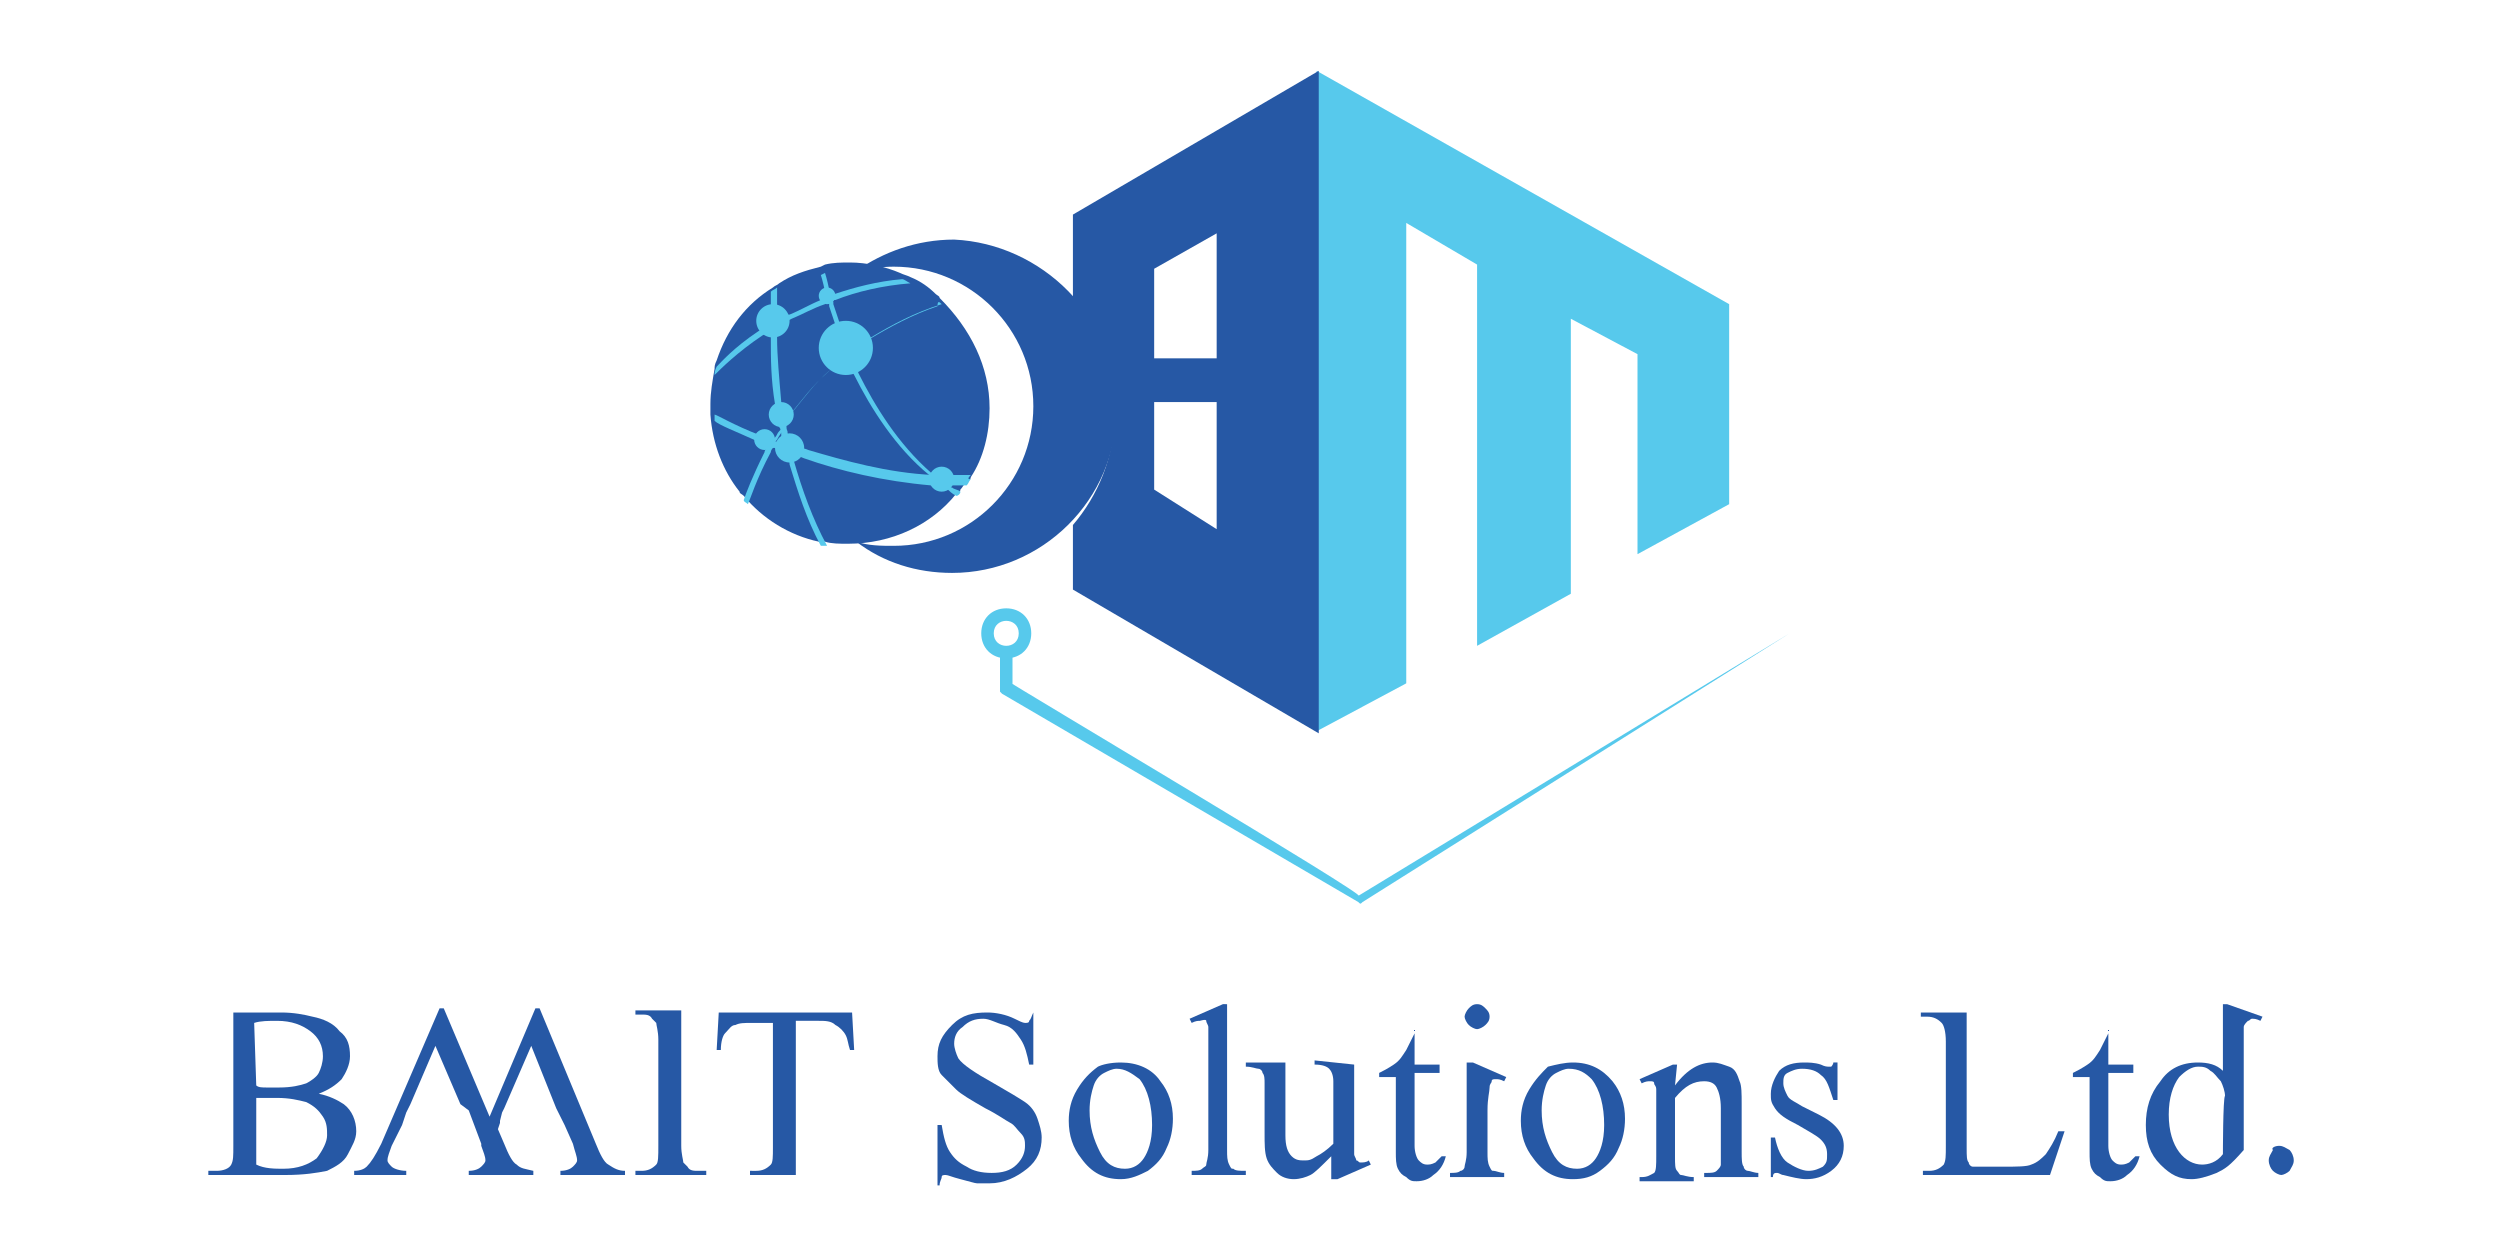 <?xml version="1.0" encoding="utf-8"?>
<!-- Generator: Adobe Illustrator 27.1.1, SVG Export Plug-In . SVG Version: 6.00 Build 0)  -->
<svg version="1.1" id="Layer_1" xmlns="http://www.w3.org/2000/svg" xmlns:xlink="http://www.w3.org/1999/xlink" x="0px" y="0px"
	 viewBox="0 0 120 60" style="enable-background:new 0 0 120 60;" xml:space="preserve">
<style type="text/css">
	.st0{fill:#2658A5;}
	.st1{fill:#57C9EC;}
</style>
<g>
	<g>
		<path class="st0" d="M53.6,19.6c0,4.4-3.6,7.9-7.9,7.9c-1.7,0-3.3-0.5-4.6-1.5c0.6,0.2,1.2,0.2,1.8,0.2c3.7,0,6.7-3,6.7-6.7
			s-3-6.7-6.7-6.7c-0.6,0-1.2,0.1-1.8,0.2c1.3-0.9,2.9-1.5,4.7-1.5C50,11.7,53.6,15.2,53.6,19.6z"/>
		<g>
			<path class="st0" d="M47.5,19.6c0,1.2-0.3,2.4-0.9,3.3l0,0c0,0.1-0.1,0.2-0.2,0.2c-0.1,0.1-0.2,0.3-0.3,0.4
				c0,0.1-0.1,0.2-0.2,0.2c-1.2,1.5-3.1,2.4-5.2,2.4c-0.4,0-0.8,0-1.1-0.1h0c-0.1,0-0.2,0-0.3,0c-1.4-0.3-2.7-1.1-3.6-2.2v0
				c-0.1-0.1-0.2-0.1-0.2-0.2c0,0,0,0,0,0c-0.8-1-1.3-2.3-1.4-3.7c0-0.1,0-0.2,0-0.3v0c0,0,0-0.1,0-0.2c0-0.6,0.1-1.1,0.2-1.7
				c0-0.1,0-0.2,0.1-0.4c0,0,0,0,0,0c0.5-1.5,1.4-2.7,2.7-3.5c0.1-0.1,0.2-0.1,0.3-0.2v0c0.6-0.4,1.2-0.6,2-0.8l0.2-0.1
				c0.4-0.1,0.8-0.1,1.2-0.1c0.8,0,1.7,0.2,2.4,0.5c0.2,0.1,0.3,0.1,0.5,0.2c0.5,0.2,0.9,0.5,1.2,0.8c0.1,0.1,0.2,0.1,0.2,0.2
				C46.6,15.8,47.5,17.6,47.5,19.6z"/>
			<g>
				<circle class="st1" cx="40.6" cy="16.7" r="1.3"/>
				<circle class="st1" cx="39.7" cy="14.2" r="0.4"/>
				<circle class="st1" cx="37.1" cy="15.4" r="0.8"/>
				<circle class="st1" cx="37.5" cy="19.9" r="0.6"/>
				<circle class="st1" cx="37.9" cy="21.5" r="0.7"/>
				<circle class="st1" cx="45.2" cy="23" r="0.6"/>
				<circle class="st1" cx="36.7" cy="21.1" r="0.5"/>
				<path class="st1" d="M39.7,26.2L39.7,26.2c-0.1,0-0.2,0-0.3,0c-0.7-1.3-1.1-2.6-1.5-3.9c0-0.2-0.1-0.4-0.2-0.7
					c0-0.1,0-0.2-0.1-0.3c0-0.1-0.1-0.3-0.1-0.4c0-0.1,0-0.3-0.1-0.4c0,0,0,0,0,0c0,0,0,0,0,0c0-0.1,0-0.3-0.1-0.5
					c0-0.2-0.1-0.4-0.1-0.6v0c-0.2-1.2-0.2-2.2-0.2-3.1v-0.8c0-0.3,0-0.6,0-0.9c0-0.2,0-0.4,0-0.6c0.1-0.1,0.2-0.1,0.3-0.2
					c0,0.1,0,0.4,0,0.8c0,0.2,0,0.4,0,0.6v0.4c0,0.2,0,0.4,0,0.6c0,0.9,0.1,1.9,0.2,3.1c0,0.1,0,0.2,0,0.3c0,0.1,0,0.3,0.1,0.4
					c0,0.1,0,0.2,0.1,0.3s0,0.2,0.1,0.4c0,0.2,0.1,0.4,0.1,0.6c0,0.1,0,0.2,0.1,0.3c0,0.2,0.1,0.3,0.1,0.5
					C38.5,23.5,39,24.9,39.7,26.2z"/>
				<path class="st1" d="M43.7,13.6c-1.3,0.1-2.6,0.4-3.6,0.8c0,0-0.1,0-0.1,0c-0.1,0-0.2,0.1-0.2,0.1c-0.1,0-0.1,0-0.2,0.1
					c-0.6,0.2-1.1,0.5-1.6,0.7c-0.2,0.1-0.4,0.2-0.6,0.3c-0.1,0-0.2,0.1-0.3,0.2c-0.2,0.1-0.3,0.2-0.5,0.3c-1.2,0.8-2,1.6-2.3,1.9
					c0-0.1,0-0.2,0.1-0.4c0,0,0,0,0,0c0.2-0.2,0.8-0.9,2-1.7c0.2-0.1,0.4-0.3,0.7-0.4c0.1-0.1,0.2-0.1,0.3-0.2
					c0.2-0.1,0.3-0.2,0.5-0.2c0.5-0.2,1-0.5,1.5-0.7c0.1,0,0.2-0.1,0.3-0.1c0.1,0,0.2-0.1,0.2-0.1c0.1,0,0.1-0.1,0.2-0.1
					c0.9-0.3,2-0.6,3.2-0.7C43.4,13.4,43.5,13.5,43.7,13.6z"/>
				<path class="st1" d="M46.6,23L46.6,23c-0.1,0.1-0.1,0.2-0.2,0.3h-0.1c-0.2,0-0.4,0-0.6,0c-0.1,0-0.2,0-0.2,0c-0.2,0-0.3,0-0.5,0
					h0c-0.1,0-0.2,0-0.3,0c-2.3-0.2-4.4-0.7-6.1-1.3c-0.2-0.1-0.4-0.1-0.5-0.2c-0.1,0-0.2-0.1-0.3-0.1c-0.2-0.1-0.3-0.1-0.5-0.2
					c0,0-0.1,0-0.1,0c0,0-0.1,0-0.1,0c-0.1,0-0.2-0.1-0.3-0.1c-0.1,0-0.3-0.1-0.4-0.2c-1.1-0.5-1.9-0.8-2.1-1c0-0.1,0-0.2,0-0.3
					c0.1,0,0.9,0.5,2.2,1c0.1,0,0.3,0.1,0.4,0.2c0.1,0,0.2,0.1,0.3,0.1c0,0,0.1,0,0.1,0c0,0,0.1,0,0.1,0h0c0.1,0,0.2,0.1,0.4,0.1
					c0.1,0,0.2,0.1,0.3,0.1c0.2,0.1,0.5,0.1,0.7,0.2c1.7,0.5,3.8,1.1,6,1.2c0.2,0,0.3,0,0.5,0c0.2,0,0.4,0,0.7,0c0.2,0,0.4,0,0.6,0
					C46.4,23,46.5,23,46.6,23z"/>
				<path class="st1" d="M45.2,14.6c-1.3,0.4-2.4,1-3.4,1.6c-0.3,0.2-0.7,0.4-1,0.7c-0.1,0-0.2,0.1-0.2,0.2
					c-0.3,0.2-0.5,0.5-0.8,0.7c-0.7,0.6-1.2,1.3-1.7,1.9c-0.1,0.1-0.2,0.3-0.3,0.5c-0.1,0.1-0.2,0.2-0.2,0.4c0,0,0,0,0,0
					c0,0,0,0,0,0c-0.1,0.2-0.2,0.3-0.3,0.5c0,0-0.1,0.1-0.1,0.2c0,0.1-0.1,0.1-0.1,0.2c0,0-0.1,0.1-0.1,0.2c-0.7,1.3-1,2.3-1.1,2.5
					c-0.1-0.1-0.2-0.1-0.2-0.2c0,0,0,0,0,0c0.1-0.3,0.4-1.1,1-2.3v0c0-0.1,0.1-0.2,0.2-0.2c0-0.1,0.1-0.1,0.1-0.2
					c0-0.1,0.1-0.2,0.2-0.3c0.1-0.1,0.1-0.2,0.2-0.3c0.1-0.1,0.2-0.2,0.2-0.4c0.1-0.1,0.2-0.2,0.2-0.3c0.1-0.1,0.1-0.2,0.2-0.2
					c0.5-0.6,1-1.3,1.7-1.9c0.3-0.3,0.6-0.5,0.9-0.8c0.1-0.1,0.2-0.1,0.2-0.2c0.3-0.2,0.6-0.4,0.9-0.6c1-0.6,2.1-1.2,3.3-1.6
					C45,14.4,45.1,14.5,45.2,14.6z"/>
				<path class="st1" d="M46.1,23.6c0,0.1-0.1,0.2-0.2,0.2c-0.2-0.1-0.3-0.2-0.5-0.4c-0.2-0.1-0.3-0.2-0.5-0.3h0
					c-0.1-0.1-0.2-0.2-0.3-0.3C43,21.5,41.8,19.6,41,18c-0.2-0.3-0.3-0.6-0.4-0.9c0-0.1-0.1-0.2-0.1-0.3c-0.2-0.4-0.3-0.8-0.4-1.2
					c-0.1-0.3-0.2-0.6-0.3-0.9c0,0,0-0.1,0-0.1c0-0.1,0-0.2-0.1-0.3c0-0.1-0.1-0.2-0.1-0.3c-0.1-0.5-0.2-0.8-0.2-0.8l0.2-0.1
					c0,0,0.1,0.3,0.2,0.8c0,0.1,0,0.2,0.1,0.3c0,0.1,0,0.2,0.1,0.3c0,0,0,0.1,0,0.1c0.1,0.3,0.2,0.6,0.3,0.9s0.2,0.7,0.4,1.1
					c0,0.1,0.1,0.2,0.1,0.3c0.1,0.3,0.3,0.6,0.4,1c0.8,1.6,1.9,3.4,3.5,4.8c0.1,0.1,0.2,0.2,0.4,0.3c0.1,0.1,0.2,0.2,0.4,0.3
					c0,0,0.1,0.1,0.2,0.1C45.8,23.5,46,23.5,46.1,23.6z"/>
			</g>
		</g>
		<polygon class="st1" points="63.2,3.4 83,14.6 83,24.2 78.6,26.6 78.6,17 75.4,15.3 75.4,28.5 70.9,31 70.9,12.7 67.5,10.7 
			67.5,32.8 63.2,35.1 		"/>
		<path class="st0" d="M51.5,10.3v4.3c1.2,1.4,2,3.3,2,5.3s-0.8,3.9-2,5.3v3.1l11.8,6.9V3.4L51.5,10.3z M55.4,12.9l3-1.7v6h-3V12.9z
			 M58.4,25.4l-3-1.9v-4.2h3V25.4z"/>
		<g>
			<path class="st1" d="M48.3,31.6c-0.7,0-1.2-0.5-1.2-1.2s0.5-1.2,1.2-1.2s1.2,0.5,1.2,1.2C49.5,31.1,49,31.6,48.3,31.6z
				 M48.3,29.8c-0.3,0-0.6,0.2-0.6,0.6S48,31,48.3,31s0.6-0.2,0.6-0.6S48.6,29.8,48.3,29.8z"/>
			<path class="st1" d="M48.6,31.3l0,1.7l-0.2-0.3C48.3,32.7,66,43.2,65.2,43l20.7-12.6L65.4,43.3c-0.1,0.1-0.1,0.1-0.2,0l-17.1-10
				L48,33.2V33l0-1.7H48.6L48.6,31.3z"/>
		</g>
	</g>
	<g>
		<path class="st0" d="M16.5,53c-0.3-0.2-0.7-0.4-1.2-0.5c0.5-0.2,0.8-0.4,1.1-0.7c0.2-0.3,0.4-0.7,0.4-1.1c0-0.5-0.1-0.9-0.5-1.2
			c-0.3-0.4-0.8-0.6-1.3-0.7c-0.4-0.1-0.9-0.2-1.5-0.2h-2.3V55c0,0.5,0,0.7-0.1,0.9c-0.1,0.2-0.4,0.3-0.7,0.3H10v0.2h3.7
			c0.9,0,1.5-0.1,2-0.2c0.4-0.2,0.8-0.4,1-0.8s0.4-0.7,0.4-1.1C17.1,53.8,16.9,53.3,16.5,53z M12.2,49.1c0.3-0.1,0.7-0.1,1.1-0.1
			c0.7,0,1.2,0.2,1.6,0.5c0.4,0.3,0.6,0.7,0.6,1.2c0,0.3-0.1,0.6-0.2,0.8c-0.1,0.2-0.4,0.4-0.6,0.5c-0.3,0.1-0.7,0.2-1.3,0.2
			c-0.2,0-0.4,0-0.6,0c-0.2,0-0.4,0-0.5-0.1L12.2,49.1L12.2,49.1z M15.2,55.6c-0.4,0.3-0.9,0.5-1.6,0.5c-0.4,0-0.9,0-1.3-0.2v-3.2
			c0.1,0,0.2,0,0.4,0c0.2,0,0.4,0,0.6,0c0.6,0,1,0.1,1.4,0.2c0.4,0.2,0.6,0.4,0.8,0.7c0.2,0.3,0.2,0.6,0.2,0.9
			C15.7,54.8,15.5,55.2,15.2,55.6z"/>
		<path class="st0" d="M33.5,56.2c-0.2,0-0.4,0-0.5-0.2c-0.1-0.1-0.2-0.2-0.2-0.2c0-0.1-0.1-0.4-0.1-0.8v-6.5h-2.2v0.2h0.3
			c0.2,0,0.4,0,0.5,0.2c0.1,0.1,0.2,0.2,0.2,0.2c0,0.1,0.1,0.4,0.1,0.8V55c0,0.5,0,0.8-0.1,0.9c-0.2,0.2-0.4,0.3-0.7,0.3h-0.3v0.2
			h3.4v-0.2C33.8,56.2,33.5,56.2,33.5,56.2z"/>
		<path class="st0" d="M40.9,48.6h-6.4l-0.1,1.8h0.2c0-0.4,0.1-0.7,0.2-0.8c0.2-0.2,0.3-0.4,0.5-0.4c0.2-0.1,0.4-0.1,0.8-0.1h1v6
			c0,0.4,0,0.7-0.1,0.8c-0.2,0.2-0.4,0.3-0.7,0.3H36v0.2h2.2v-7.4h1.1c0.3,0,0.6,0,0.8,0.2c0.2,0.1,0.4,0.3,0.5,0.5
			c0.1,0.2,0.1,0.4,0.2,0.7H41L40.9,48.6z"/>
		<path class="st0" d="M49.6,48.4v2.7h-0.2c-0.1-0.5-0.2-0.9-0.4-1.2s-0.4-0.6-0.8-0.7s-0.7-0.3-1-0.3c-0.4,0-0.7,0.1-1,0.4
			c-0.3,0.2-0.4,0.5-0.4,0.8c0,0.2,0.1,0.5,0.2,0.7c0.2,0.3,0.8,0.7,1.7,1.2c0.7,0.4,1.2,0.7,1.5,0.9c0.3,0.2,0.5,0.5,0.6,0.8
			s0.2,0.6,0.2,0.9c0,0.6-0.2,1.1-0.7,1.5s-1.1,0.7-1.8,0.7c-0.2,0-0.4,0-0.6,0c-0.1,0-0.4-0.1-0.8-0.2s-0.6-0.2-0.7-0.2
			c-0.1,0-0.2,0-0.2,0.1s-0.1,0.2-0.1,0.4H45V54h0.2c0.1,0.6,0.2,1,0.4,1.3s0.4,0.5,0.8,0.7c0.3,0.2,0.7,0.3,1.2,0.3
			c0.5,0,0.9-0.1,1.2-0.4c0.3-0.3,0.4-0.6,0.4-0.9c0-0.2,0-0.4-0.2-0.6s-0.3-0.4-0.5-0.5c-0.2-0.1-0.6-0.4-1.2-0.7
			c-0.7-0.4-1.2-0.7-1.4-0.9s-0.5-0.5-0.7-0.7s-0.2-0.6-0.2-0.9c0-0.6,0.2-1,0.7-1.5s1-0.6,1.7-0.6c0.4,0,0.9,0.1,1.3,0.3
			c0.2,0.1,0.4,0.2,0.5,0.2c0.1,0,0.2,0,0.2-0.1c0.1-0.1,0.1-0.2,0.2-0.4L49.6,48.4L49.6,48.4z"/>
		<path class="st0" d="M53.8,51c0.8,0,1.5,0.3,1.9,0.9c0.4,0.5,0.6,1.1,0.6,1.8c0,0.5-0.1,1-0.3,1.4c-0.2,0.5-0.5,0.8-0.9,1.1
			c-0.4,0.2-0.8,0.4-1.3,0.4c-0.8,0-1.4-0.3-1.9-1c-0.4-0.5-0.6-1.1-0.6-1.8c0-0.5,0.1-1,0.4-1.5s0.6-0.8,1-1.1
			C52.9,51.1,53.3,51,53.8,51z M53.6,51.3c-0.2,0-0.4,0.1-0.6,0.2s-0.4,0.3-0.5,0.6c-0.1,0.3-0.2,0.7-0.2,1.2c0,0.8,0.2,1.4,0.5,2
			c0.3,0.6,0.7,0.8,1.2,0.8c0.4,0,0.7-0.2,0.9-0.5c0.2-0.3,0.4-0.8,0.4-1.6c0-0.9-0.2-1.7-0.6-2.2C54.3,51.5,54,51.3,53.6,51.3z"/>
		<path class="st0" d="M58.9,48.2v7c0,0.3,0,0.5,0.1,0.7s0.1,0.2,0.2,0.2c0.1,0.1,0.3,0.1,0.6,0.1v0.2h-2.6v-0.2
			c0.2,0,0.4,0,0.5-0.1s0.2-0.1,0.2-0.2s0.1-0.3,0.1-0.7v-4.8c0-0.6,0-1,0-1.1c0-0.1-0.1-0.2-0.1-0.3S57.6,49,57.6,49
			c-0.1,0-0.2,0-0.4,0.1l-0.1-0.2l1.6-0.7L58.9,48.2L58.9,48.2z"/>
		<path class="st0" d="M65,51.1v3.2c0,0.6,0,1,0,1.1s0.1,0.2,0.1,0.3c0.1,0,0.1,0.1,0.2,0.1c0.1,0,0.3,0,0.4-0.1l0.1,0.2l-1.6,0.7
			h-0.3v-1.1c-0.5,0.5-0.8,0.8-1,0.9c-0.2,0.1-0.5,0.2-0.8,0.2c-0.3,0-0.6-0.1-0.8-0.3c-0.2-0.2-0.4-0.4-0.5-0.7s-0.1-0.7-0.1-1.2
			v-2.4c0-0.2,0-0.4-0.1-0.5c0-0.1-0.1-0.2-0.2-0.2c-0.1,0-0.3-0.1-0.6-0.1v-0.2h1.9v3.5c0,0.5,0.1,0.8,0.3,1
			c0.2,0.2,0.4,0.2,0.6,0.2c0.2,0,0.3,0,0.6-0.2c0.2-0.1,0.5-0.3,0.8-0.6v-3c0-0.3-0.1-0.5-0.2-0.6c-0.1-0.1-0.3-0.2-0.7-0.2v-0.2
			L65,51.1L65,51.1z"/>
		<path class="st0" d="M67.9,49.4v1.7h1.2v0.4h-1.2V55c0,0.3,0.1,0.6,0.2,0.7s0.2,0.2,0.4,0.2c0.1,0,0.2,0,0.4-0.1
			c0.1-0.1,0.2-0.2,0.3-0.3h0.2c-0.1,0.4-0.3,0.7-0.6,0.9c-0.2,0.2-0.5,0.3-0.8,0.3c-0.2,0-0.3,0-0.5-0.2c-0.2-0.1-0.3-0.2-0.4-0.4
			c-0.1-0.2-0.1-0.5-0.1-0.8v-3.6h-0.8v-0.2c0.2-0.1,0.4-0.2,0.7-0.4s0.4-0.4,0.6-0.7c0.1-0.2,0.2-0.4,0.4-0.8L67.9,49.4L67.9,49.4z
			"/>
		<path class="st0" d="M70.7,51l1.6,0.7l-0.1,0.2c-0.2-0.1-0.3-0.1-0.4-0.1s-0.2,0-0.2,0.1s-0.1,0.1-0.1,0.3c0,0.2-0.1,0.5-0.1,1.1
			v2c0,0.3,0,0.5,0.1,0.7s0.1,0.2,0.2,0.2s0.3,0.1,0.5,0.1v0.2h-2.6v-0.2c0.2,0,0.4,0,0.5-0.1c0.1,0,0.2-0.1,0.2-0.2
			s0.1-0.3,0.1-0.7V51C70.4,51,70.7,51,70.7,51z M71.3,48.4c0.1,0.1,0.2,0.2,0.2,0.4s-0.1,0.3-0.2,0.4c-0.1,0.1-0.3,0.2-0.4,0.2
			s-0.3-0.1-0.4-0.2c-0.1-0.1-0.2-0.3-0.2-0.4s0.1-0.3,0.2-0.4s0.2-0.2,0.4-0.2C71.1,48.2,71.2,48.3,71.3,48.4z"/>
		<path class="st0" d="M75.5,51c0.8,0,1.4,0.3,1.9,0.9c0.4,0.5,0.6,1.1,0.6,1.8c0,0.5-0.1,1-0.3,1.4c-0.2,0.5-0.5,0.8-0.9,1.1
			s-0.8,0.4-1.3,0.4c-0.8,0-1.4-0.3-1.9-1c-0.4-0.5-0.6-1.1-0.6-1.8c0-0.5,0.1-1,0.4-1.5s0.6-0.8,0.9-1.1C74.7,51.1,75.1,51,75.5,51
			z M75.3,51.3c-0.2,0-0.4,0.1-0.6,0.2s-0.4,0.3-0.5,0.6c-0.1,0.3-0.2,0.7-0.2,1.2c0,0.8,0.2,1.4,0.5,2s0.7,0.8,1.2,0.8
			c0.4,0,0.7-0.2,0.9-0.5c0.2-0.3,0.4-0.8,0.4-1.6c0-0.9-0.2-1.7-0.6-2.2C76.1,51.5,75.8,51.3,75.3,51.3z"/>
		<path class="st0" d="M80.4,52.1c0.6-0.8,1.2-1.1,1.8-1.1c0.3,0,0.5,0.1,0.8,0.2s0.4,0.4,0.5,0.7c0.1,0.2,0.1,0.6,0.1,1.1v2.3
			c0,0.3,0,0.6,0.1,0.7c0,0.1,0.1,0.2,0.2,0.2s0.3,0.1,0.5,0.1v0.2h-2.6v-0.2h0.1c0.2,0,0.4,0,0.5-0.1s0.2-0.2,0.2-0.3
			c0-0.1,0-0.2,0-0.5v-2.2c0-0.5-0.1-0.8-0.2-1c-0.1-0.2-0.3-0.3-0.6-0.3c-0.5,0-0.9,0.2-1.4,0.8v2.8c0,0.4,0,0.6,0.1,0.7
			c0.1,0.1,0.1,0.2,0.2,0.2c0.1,0,0.3,0.1,0.6,0.1v0.2h-2.6v-0.2h0.1c0.3,0,0.4-0.1,0.6-0.2c0.1-0.1,0.1-0.4,0.1-0.8v-2
			c0-0.6,0-1,0-1.2s-0.1-0.2-0.1-0.3s-0.1-0.1-0.2-0.1c-0.1,0-0.2,0-0.4,0.1l-0.1-0.2l1.6-0.7h0.2L80.4,52.1L80.4,52.1z"/>
		<path class="st0" d="M88.2,51v1.8H88c-0.2-0.6-0.3-1-0.6-1.2c-0.2-0.2-0.5-0.3-0.9-0.3c-0.3,0-0.5,0.1-0.7,0.2
			c-0.2,0.1-0.2,0.3-0.2,0.5c0,0.2,0.1,0.4,0.2,0.6c0.1,0.2,0.4,0.3,0.7,0.5l0.8,0.4c0.8,0.4,1.2,0.9,1.2,1.5c0,0.5-0.2,0.9-0.6,1.2
			c-0.4,0.3-0.8,0.4-1.2,0.4c-0.3,0-0.7-0.1-1.1-0.2c-0.1,0-0.2-0.1-0.3-0.1c-0.1,0-0.2,0-0.2,0.2H85v-1.9h0.2
			c0.1,0.5,0.3,1,0.6,1.2s0.7,0.4,1,0.4c0.3,0,0.5-0.1,0.7-0.2c0.2-0.2,0.2-0.3,0.2-0.6c0-0.3-0.1-0.5-0.3-0.7
			c-0.2-0.2-0.6-0.4-1.1-0.7c-0.6-0.3-0.9-0.5-1.1-0.8S85,52.8,85,52.5c0-0.4,0.2-0.8,0.4-1.1c0.3-0.3,0.7-0.4,1.2-0.4
			c0.2,0,0.5,0,0.8,0.1c0.2,0.1,0.3,0.1,0.4,0.1s0.1,0,0.1,0c0,0,0.1-0.1,0.1-0.2L88.2,51L88.2,51z"/>
		<path class="st0" d="M98.8,54.3c-0.2,0.5-0.4,0.8-0.6,1.1c-0.2,0.2-0.4,0.4-0.7,0.5c-0.2,0.1-0.7,0.1-1.3,0.1h-0.6
			c-0.5,0-0.8,0-0.9,0c-0.1,0-0.2-0.1-0.2-0.2c-0.1-0.1-0.1-0.3-0.1-0.7v-6.5h-2.2v0.2h0.3c0.3,0,0.5,0.1,0.7,0.3
			c0.1,0.1,0.2,0.4,0.2,0.9V55c0,0.5,0,0.7-0.1,0.9c-0.2,0.2-0.4,0.3-0.7,0.3h-0.3v0.2h6.1l0.7-2.1L98.8,54.3z"/>
		<path class="st0" d="M101.2,49.4v1.7h1.2v0.4h-1.2V55c0,0.3,0.1,0.6,0.2,0.7s0.2,0.2,0.4,0.2c0.1,0,0.2,0,0.4-0.1
			c0.1-0.1,0.2-0.2,0.3-0.3h0.2c-0.1,0.4-0.3,0.7-0.6,0.9c-0.2,0.2-0.5,0.3-0.8,0.3c-0.2,0-0.3,0-0.5-0.2c-0.2-0.1-0.3-0.2-0.4-0.4
			c-0.1-0.2-0.1-0.5-0.1-0.8v-3.6h-0.8v-0.2c0.2-0.1,0.4-0.2,0.7-0.4s0.4-0.4,0.6-0.7c0.1-0.2,0.2-0.4,0.4-0.8L101.2,49.4
			L101.2,49.4z"/>
		<path class="st0" d="M109.4,55c0.2,0,0.3,0.1,0.5,0.2c0.1,0.1,0.2,0.3,0.2,0.5c0,0.2-0.1,0.3-0.2,0.5c-0.1,0.1-0.3,0.2-0.4,0.2
			s-0.3-0.1-0.4-0.2c-0.1-0.1-0.2-0.3-0.2-0.5s0.1-0.3,0.2-0.5C109,55.1,109.2,55,109.4,55z"/>
		<path class="st0" d="M106.9,48.2h-0.2v2.3v0.9c-0.3-0.3-0.7-0.4-1.2-0.4c-0.8,0-1.4,0.3-1.8,0.9c-0.5,0.6-0.7,1.3-0.7,2.1
			c0,0.8,0.2,1.4,0.7,1.9s0.9,0.7,1.5,0.7c0.3,0,0.7-0.1,1.2-0.3c0.4-0.2,0.6-0.3,1.3-1.1l0-0.9v-3.8l0,0v-0.1c0-0.6,0-1,0-1.1
			c0-0.1,0.1-0.2,0.2-0.3c0.1,0,0.1-0.1,0.2-0.1c0.1,0,0.2,0,0.4,0.1l0.1-0.2L106.9,48.2z M106.7,55.4c-0.3,0.4-0.7,0.5-1,0.5
			c-0.4,0-0.8-0.2-1.1-0.6c-0.3-0.4-0.5-1-0.5-1.8s0.2-1.4,0.5-1.8c0.3-0.3,0.6-0.5,0.9-0.5c0.2,0,0.4,0,0.6,0.2
			c0.2,0.1,0.3,0.3,0.5,0.5c0.1,0.2,0.2,0.5,0.2,0.7C106.7,52.7,106.7,55.4,106.7,55.4z"/>
		<path class="st0" d="M30,56.2v0.2h-3.1v-0.2c0.3,0,0.5-0.1,0.6-0.2c0.1-0.1,0.2-0.2,0.2-0.3c0-0.2-0.1-0.4-0.2-0.8l-0.4-0.9
			L27,53.8l-0.2-0.4h0l-0.1-0.2l-1.2-3l-1.3,3l-0.1,0.2L24,53.8l0,0.1l-0.1,0.3l0.3,0.7c0.2,0.5,0.4,0.9,0.6,1
			c0.2,0.2,0.4,0.2,0.8,0.3v0.2h-3.1v-0.2c0.3,0,0.5-0.1,0.6-0.2c0.1-0.1,0.2-0.2,0.2-0.3c0-0.2-0.1-0.4-0.2-0.7c0,0,0,0,0-0.1
			l-0.3-0.8l-0.3-0.8L22.1,53l-1.2-2.8L19.7,53l-0.2,0.4L19.3,54h0L18.8,55c-0.1,0.3-0.2,0.5-0.2,0.7c0,0.1,0.1,0.2,0.2,0.3
			c0.1,0.1,0.4,0.2,0.7,0.2v0.2H17v-0.2c0.3,0,0.5-0.1,0.6-0.2c0.2-0.2,0.4-0.5,0.7-1.1l2.8-6.5h0.2l2.2,5.2l2.2-5.2h0.2l2.7,6.5
			c0.2,0.5,0.4,0.9,0.6,1C29.5,56.1,29.7,56.2,30,56.2z"/>
	</g>
</g>
</svg>

